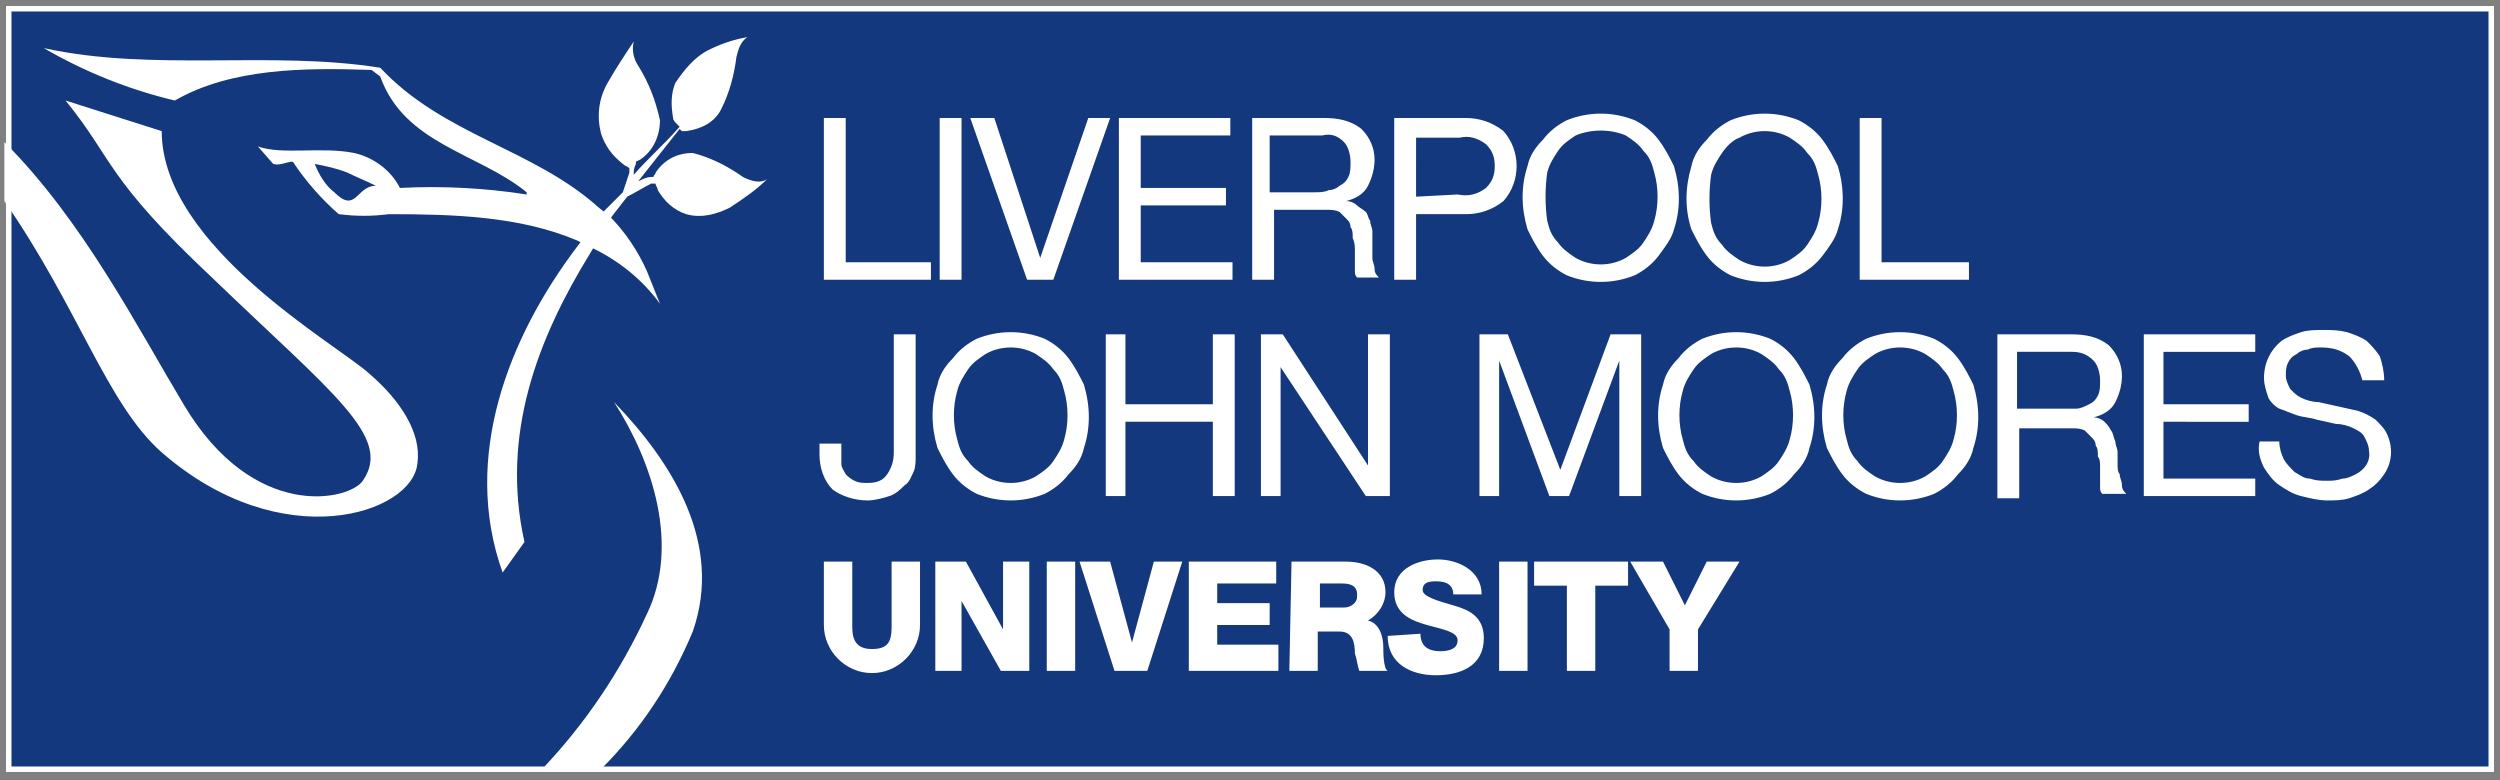 <svg xmlns="http://www.w3.org/2000/svg" width="114.4" height="35.7" viewBox="0 0 114.4 35.7"><rect x="0" y="0" width="114.4" height="35.7" fill="#808080" stroke="none"/><path fill="#13387D" stroke="#FFF" stroke-width=".25" stroke-miterlimit="10" d="M.4.4H114v34.8H.4z"/><path fill="none" d="M.1.1h114.2v35.4H.1z"/><path fill="#FFF" d="M34 8.1c-.7-.5-1.5-.9-2.3-1.1-.7 0-1.3.3-1.7.9 0 .1-.1.1-.1.2h-.1c-.2 0-.4.1-.6.2l1.9-2.4.1.1h.2c.7-.1 1.3-.4 1.6-1 .4-.8.6-1.6.7-2.4.1-.4.2-.7.5-.9-.6.1-1.2.3-1.8.6-.6.3-1.1.9-1.5 1.5-.2.5-.2 1-.1 1.6 0 .1.1.2.2.3l.1.1c-.7.8-1.5 1.5-2.1 2.2 0-.2 0-.3.1-.5v-.1l.2-.1c.6-.4.9-1.1.9-1.8-.2-.9-.5-1.7-1-2.5-.2-.3-.3-.7-.2-1.1-.4.6-.8 1.2-1.2 1.9-.4.7-.5 1.5-.3 2.3.2.6.5 1 1 1.4.1.1.2.1.3.2v.2l-.3.9-.9.9-1.2 1.6c-3.1 4.1-5.3 9.6-3.4 14.9l1-1.4c-1.1-4.9.6-9.3 3-13.2l1-1.7.7-.9c.4-.2.7-.4 1.1-.6h.2c0 .1.1.2.1.3.3.5.7.9 1.3 1.1.7.2 1.4 0 2-.3.6-.4 1.2-.8 1.7-1.3-.3.2-.7.1-1.1-.1"/><path fill="#FFF" d="M29.6 12.4c-.4-.9-1-1.8-1.7-2.5l-.5-.4c-3-2.7-7.1-3.3-10-6.4-5-.8-10.4.2-15.4-.9 1.9 1.1 3.9 1.9 6 2.4 2.6-1.5 6-1.5 9-1.4l.4.3c1.1 3.1 4.5 3.5 6.7 5.3v.1c-1.9-.3-3.9-.4-5.8-.3-.4-.8-1.2-1.4-2.1-1.6-1.5-.3-3.3.1-4.4-.3l.7.8c.3.1.6-.1.9-.1.6.9 1.3 1.7 2.1 2.4.8.1 1.5.1 2.3 0 3 0 6 .1 8.6 1.2l.6.3c1.3.6 2.4 1.5 3.2 2.6l-.6-1.5zM15.3 8.8c-.4-.3-.7-.8-.9-1.3.5.1 1 .2 1.5.4.4.2.9.4 1.3.6-.9 0-.9 1.3-1.9.3m14.3 19.3c-1.2 2.6-2.8 5-4.8 7.1h2.7c1.8-1.8 3.2-3.9 4.2-6.3 1.4-4-.9-7.7-3.6-10.5 1.8 2.8 3 6.6 1.5 9.7m-12.7-11C15.5 15.8 7.4 11.3 7.4 6L3 4.6c2.2 2.7 1.8 3.5 6.7 8.1C15.2 18 18 20 16.6 22c-.6.9-5 1.9-8.2-3.5C6.3 15 3.8 10.1.2 6.5v2.7c3.4 4.9 4.7 9.3 7.2 11.5 5.5 4.8 11.5 2.8 11.7.5.2-1.4-.8-2.9-2.2-4.1M38.7 5.4V12h3.9v.8h-4.9V5.4zm4.3 0h1v7.4h-1zm4 7.4l-2.6-7.4h1.1l2.1 6.4 2.2-6.4h1l-2.6 7.4zm9.3-7.4v.8h-4.1v2.4h3.9v.8h-3.9V12h4.2v.8h-5.2V5.4zm4.3 0c.6 0 1.2.1 1.7.5.4.4.6.9.6 1.4 0 .4-.1.8-.3 1.2s-.6.6-1 .7c.2 0 .4.1.5.2.1.1.3.2.4.3.1.1.1.3.2.4 0 .2.1.3.1.5v1.2c0 .2.1.3.1.5s.1.3.2.4h-1c-.1-.1-.1-.2-.1-.3v-.9c0-.2 0-.4-.1-.6 0-.2 0-.4-.1-.5 0-.2-.1-.3-.2-.4l-.3-.3c-.2-.1-.4-.1-.6-.1h-2.4v3.2h-1V5.4h3.3zm.2 3.3c.2 0 .4-.1.5-.2.2-.1.3-.2.4-.4.1-.2.1-.4.1-.7 0-.3-.1-.7-.3-.9-.3-.3-.6-.4-1-.3h-2.4v2.6h2c.3 0 .5 0 .7-.1m6.3-3.3c.6 0 1.2.2 1.7.6.8.9.8 2.3 0 3.2-.5.4-1.1.6-1.7.6h-2.3v3h-1V5.4h3.3zm-.4 3.5c.5.1.9 0 1.3-.3.3-.3.4-.6.4-1s-.1-.7-.4-1c-.4-.3-.8-.4-1.2-.3h-2V9l1.9-.1zm3.2-1.3c.1-.5.4-.9.7-1.2.3-.4.7-.7 1.1-.9 1-.4 2.1-.4 3.1 0 .4.2.8.5 1.1.9.3.4.5.8.7 1.2.3 1 .3 2 0 2.9-.1.4-.4.8-.7 1.2-.3.4-.7.7-1.1.9-1 .4-2.1.4-3.1 0-.4-.2-.8-.5-1.1-.9-.3-.4-.5-.8-.7-1.2-.3-1-.3-2 0-2.9m.9 2.5c.1.4.2.7.5 1 .2.3.5.5.8.7.7.4 1.6.4 2.3 0 .3-.2.6-.4.8-.7.2-.3.4-.6.5-1 .2-.7.2-1.5 0-2.2-.1-.4-.2-.7-.5-1-.2-.3-.5-.5-.8-.7-.7-.3-1.6-.3-2.3 0-.3.2-.6.4-.8.7-.2.3-.4.6-.5 1-.1.7-.1 1.5 0 2.2m6.6-2.5c.1-.5.4-.9.7-1.2.3-.4.7-.7 1.1-.9 1-.4 2.1-.4 3.1 0 .4.2.8.5 1.1.9.3.4.5.8.7 1.2.3 1 .3 2 0 2.9-.1.4-.4.8-.7 1.2-.3.4-.7.7-1.1.9-1 .4-2.1.4-3.1 0-.4-.2-.8-.5-1.1-.9-.3-.4-.5-.8-.7-1.2-.3-.9-.3-1.9 0-2.9m.9 2.6c.1.4.2.7.5 1 .2.3.5.5.8.7.7.4 1.6.4 2.3 0 .3-.2.6-.4.8-.7.2-.3.4-.6.5-1 .2-.7.2-1.5 0-2.2-.1-.4-.2-.7-.5-1-.2-.3-.5-.5-.8-.7-.7-.4-1.6-.4-2.3 0-.3.1-.6.4-.8.7s-.4.6-.5 1c-.1.7-.1 1.5 0 2.2m7.8-4.8V12h4v.8h-5V5.4zM41.8 21.6c-.1.2-.2.5-.4.6-.2.2-.4.4-.7.5s-.7.2-1 .2c-.6 0-1.2-.2-1.6-.5-.4-.4-.6-1-.6-1.6v-.5h1v.9c0 .2.1.3.2.5.1.1.2.2.4.3.2.1.4.1.6.1.4 0 .7-.1.9-.4s.3-.6.3-1v-5.4h1v5.6c0 .2 0 .5-.1.7m1.1-4c.1-.5.4-.9.7-1.2.3-.4.7-.7 1.1-.9 1-.4 2.1-.4 3.1 0 .4.2.8.5 1.1.9s.5.8.7 1.2c.3 1 .3 2 0 2.9-.1.5-.4.9-.7 1.2-.3.4-.7.7-1.1.9-1 .4-2.1.4-3.1 0-.4-.2-.8-.5-1.1-.9s-.5-.8-.7-1.2c-.3-1-.3-2 0-2.9m.9 2.5c.1.4.2.7.5 1 .2.3.5.5.8.7.7.4 1.6.4 2.3 0 .3-.2.6-.4.8-.7.2-.3.4-.6.5-1 .2-.7.2-1.5 0-2.2-.1-.4-.2-.7-.5-1-.2-.3-.5-.5-.8-.7-.7-.4-1.6-.4-2.3 0-.3.2-.6.4-.8.7-.2.3-.4.6-.5 1-.2.7-.2 1.5 0 2.2m7.7-4.8v3.2h4v-3.2h1v7.4h-1v-3.4h-4v3.4h-.9v-7.4zm7.2 0l3.9 6v-6h1v7.4h-1.1l-3.9-5.9v5.9h-.9v-7.4zm10.3 0l2.4 6.2 2.3-6.2h1.4v7.4h-1v-6.2l-2.3 6.2h-.9l-2.3-6.2v6.2h-.9v-7.4zm7.1 2.3c.1-.5.4-.9.7-1.2.3-.4.7-.7 1.1-.9 1-.4 2.1-.4 3.1 0 .4.2.8.5 1.1.9.3.4.5.8.7 1.2.3 1 .3 2 0 2.9-.1.5-.4.9-.7 1.2-.3.4-.7.7-1.1.9-1 .4-2.1.4-3.1 0-.4-.2-.8-.5-1.1-.9-.3-.4-.5-.8-.7-1.2-.3-1-.3-2 0-2.9m.9 2.5c.1.4.2.7.5 1 .2.3.5.5.8.7.7.4 1.6.4 2.3 0 .3-.2.6-.4.8-.7.2-.3.4-.6.5-1 .2-.7.2-1.5 0-2.2-.1-.4-.2-.7-.5-1-.2-.3-.5-.5-.8-.7-.7-.4-1.6-.4-2.3 0-.3.2-.6.4-.8.7-.2.3-.4.6-.5 1-.2.7-.2 1.5 0 2.2m6.6-2.5c.1-.5.4-.9.7-1.2.3-.4.7-.7 1.1-.9 1-.4 2.1-.4 3.1 0 .4.2.8.5 1.1.9.3.4.5.8.7 1.2.3 1 .3 2 0 2.9-.1.5-.4.9-.7 1.2-.3.4-.7.7-1.1.9-1 .4-2.1.4-3.1 0-.4-.2-.8-.5-1.1-.9-.3-.4-.5-.8-.7-1.2-.3-1-.3-2 0-2.9m.9 2.5c.1.4.2.7.5 1 .2.3.5.5.8.7.7.4 1.6.4 2.3 0 .3-.2.6-.4.8-.7.2-.3.4-.6.5-1 .2-.7.2-1.5 0-2.2-.1-.4-.2-.7-.5-1-.2-.3-.5-.5-.8-.7-.7-.4-1.6-.4-2.3 0-.3.2-.6.4-.8.7-.2.3-.4.6-.5 1-.2.7-.2 1.5 0 2.2m10.3-4.8c.6 0 1.2.1 1.7.5.4.4.6.9.6 1.4 0 .4-.1.8-.3 1.2-.2.4-.6.6-1 .7.2 0 .4.1.5.2s.2.2.3.4c.1.1.1.3.2.5 0 .2.1.3.1.5v.5c0 .2 0 .4.1.5 0 .2.1.3.1.5s.1.3.2.4h-1.1c-.1-.1-.1-.2-.1-.3v-.9c0-.2 0-.4-.1-.5 0-.2 0-.4-.1-.5 0-.2-.1-.3-.2-.4l-.3-.3c-.2-.1-.4-.1-.6-.1h-2.4v3.2h-1v-7.5h3.4zm.2 3.4c.2 0 .4-.1.6-.2s.3-.2.4-.4c.1-.2.1-.4.1-.7 0-.3-.1-.7-.3-.9-.3-.3-.6-.4-1-.4h-2.5v2.6H95m8.2-3.4v.8H99v2.4h3.9v.8H99v2.6h4.2v.8h-5.1v-7.4zm4.3 1c-.4-.3-.8-.4-1.3-.4-.2 0-.4 0-.6.1-.2 0-.4.1-.5.2-.2.1-.3.2-.4.4-.1.2-.1.4-.1.6s.1.4.2.6c.2.2.3.3.5.4s.5.2.8.2l.9.2.9.2c.3.1.5.2.8.4.2.2.4.4.5.6.3.6.3 1.3-.1 1.9-.2.3-.4.5-.7.7-.3.2-.6.3-.9.4s-.7.1-1 .1c-.4 0-.8-.1-1.2-.2-.4-.1-.7-.3-1-.5s-.5-.5-.7-.8c-.2-.4-.3-.8-.2-1.2h.9c0 .3.1.6.2.8.1.2.3.4.5.6.2.1.4.3.7.3.3.1.5.1.8.1.2 0 .4 0 .7-.1.2 0 .4-.1.6-.2.4-.2.7-.6.6-1.1 0-.2-.1-.4-.2-.6s-.3-.3-.5-.4-.5-.2-.8-.2l-.9-.2c-.3-.1-.6-.1-.9-.2s-.5-.2-.8-.3c-.2-.1-.4-.3-.5-.5-.1-.3-.2-.6-.2-.9 0-.7.3-1.3.8-1.7.3-.2.6-.3.9-.4.3-.1.7-.1 1-.1.4 0 .7 0 1.1.1.3.1.6.2.9.4.2.2.4.4.6.7.1.3.2.7.2 1.1h-1c-.1-.4-.3-.8-.6-1.1M42.1 28.6c0 1.2-1 2.2-2.2 2.2s-2.2-1-2.2-2.2v-2.9H39v3c0 .6.2 1 .9 1s.9-.3.9-1v-3h1.3v2.9zm.7-2.9h1.4l1.7 3.1v-3.1h1.2v5h-1.3L44 27.5v3.2h-1.2zm5.1 0h1.3v5h-1.3zm4.6 5H51l-1.6-5h1.4l1 3.7 1-3.7h1.3zm1.9-5h4v1h-2.7v.9h2.4v1h-2.4v.9h2.8v1.2h-4.1zm4.7 0h2.5c.9 0 1.8.4 1.8 1.4 0 .5-.3 1-.8 1.3.5.1.7.7.7 1.2 0 .2 0 1 .2 1.1h-1.3c-.1-.3-.1-.5-.2-.8 0-.5-.1-1-.7-1h-1v1.8H59l.1-5zm1.3 2.1h1.1c.3 0 .6-.2.6-.5v-.1c0-.4-.3-.5-.7-.5h-1v1.1zM65 29c0 .6.4.8.9.8.4 0 .8-.1.8-.5s-.7-.5-1.4-.7-1.5-.5-1.5-1.5c0-1.1 1.1-1.5 2-1.5s2 .5 2 1.6h-1.3c0-.5-.4-.6-.8-.6s-.6.1-.6.4.7.5 1.4.7 1.4.5 1.4 1.5c0 1.3-1.1 1.7-2.2 1.7s-2.2-.5-2.2-1.8L65 29zm3.6-3.3h1.3v5h-1.3zm5.9 1.1H73v3.9h-1.3v-3.9h-1.5v-1.1h4.3zm3.2 2v1.9h-1.3v-1.9l-1.8-3.1h1.5l1 2 1-2h1.5z"/></svg>